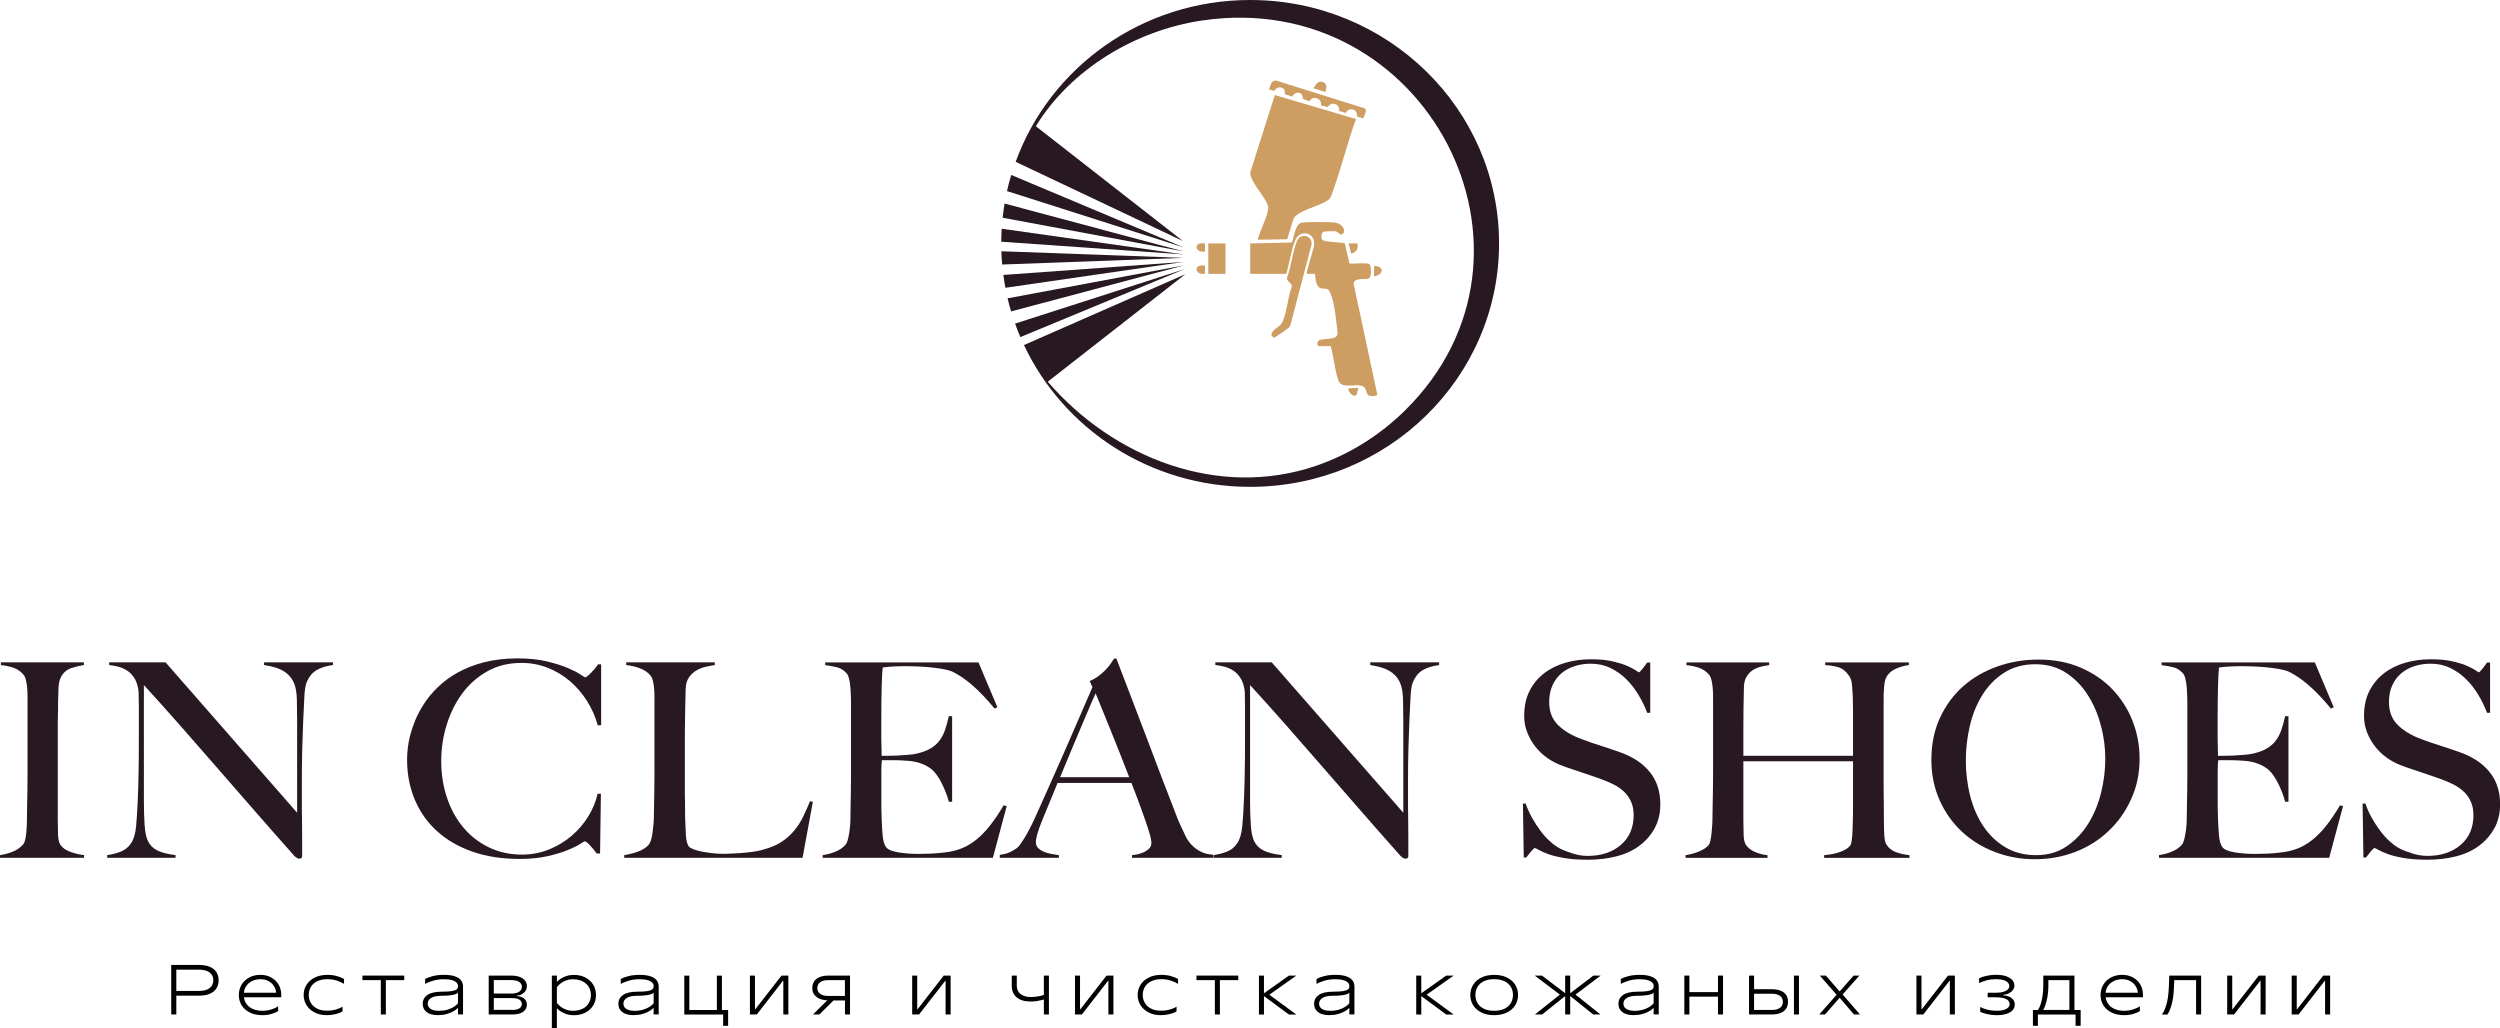 <svg width="197" height="81" viewBox="0 0 197 81" fill="none" xmlns="http://www.w3.org/2000/svg">
<g clip-path="url(#clip0_1089_812)">
<path d="M13.89 79.941H13.492V76.037H15.683C16.02 76.037 16.305 76.088 16.537 76.186C16.77 76.288 16.942 76.425 17.055 76.606C17.167 76.786 17.227 76.998 17.227 77.245C17.227 77.493 17.171 77.704 17.055 77.885C16.939 78.065 16.766 78.207 16.537 78.309C16.305 78.411 16.02 78.458 15.683 78.458H13.829V78.085H15.683C16.056 78.085 16.337 78.006 16.525 77.857C16.714 77.704 16.81 77.5 16.81 77.245C16.81 76.99 16.714 76.79 16.525 76.637C16.337 76.484 16.056 76.41 15.683 76.41H13.894V79.937L13.89 79.941Z" fill="black"/>
<path d="M20.674 79.996C20.297 79.996 19.972 79.929 19.691 79.788C19.41 79.65 19.198 79.462 19.045 79.223C18.893 78.983 18.821 78.713 18.821 78.407C18.821 78.101 18.893 77.834 19.037 77.594C19.182 77.351 19.382 77.163 19.639 77.026C19.896 76.888 20.189 76.818 20.514 76.818C20.838 76.818 21.119 76.884 21.368 77.022C21.617 77.159 21.813 77.343 21.954 77.583C22.094 77.822 22.162 78.097 22.162 78.407V78.587H19.222C19.25 78.799 19.322 78.983 19.446 79.144C19.571 79.305 19.735 79.427 19.948 79.517C20.16 79.607 20.401 79.65 20.674 79.65C20.927 79.65 21.167 79.615 21.396 79.54C21.621 79.466 21.797 79.384 21.918 79.289V79.674C21.797 79.756 21.621 79.831 21.396 79.898C21.171 79.964 20.931 79.996 20.674 79.996ZM21.765 78.23C21.745 78.038 21.685 77.857 21.581 77.697C21.48 77.536 21.336 77.406 21.155 77.308C20.975 77.21 20.766 77.163 20.53 77.163C20.281 77.163 20.064 77.21 19.872 77.304C19.679 77.398 19.527 77.524 19.414 77.685C19.302 77.846 19.234 78.03 19.222 78.23H21.765Z" fill="black"/>
<path d="M25.749 79.996C25.396 79.996 25.079 79.929 24.806 79.788C24.529 79.65 24.317 79.462 24.16 79.219C24.008 78.975 23.927 78.705 23.927 78.407C23.927 78.108 24.004 77.834 24.16 77.594C24.313 77.351 24.533 77.163 24.814 77.026C25.095 76.888 25.424 76.818 25.793 76.818C26.062 76.818 26.311 76.849 26.535 76.912C26.76 76.975 26.952 77.053 27.109 77.139V77.528C26.948 77.426 26.756 77.343 26.535 77.269C26.311 77.198 26.066 77.159 25.793 77.159C25.492 77.159 25.231 77.21 25.011 77.316C24.79 77.422 24.622 77.567 24.505 77.755C24.389 77.944 24.329 78.159 24.329 78.403C24.329 78.646 24.389 78.858 24.505 79.046C24.622 79.234 24.79 79.38 25.003 79.486C25.215 79.591 25.464 79.642 25.745 79.642C26.026 79.642 26.262 79.611 26.487 79.544C26.712 79.478 26.88 79.403 26.992 79.321V79.694C26.88 79.772 26.708 79.843 26.483 79.901C26.258 79.96 26.01 79.992 25.745 79.992L25.749 79.996Z" fill="black"/>
<path d="M30.008 79.941V77.234H28.56V76.876H31.854V77.234H30.405V79.941H30.008Z" fill="black"/>
<path d="M34.529 79.996C34.128 79.996 33.827 79.913 33.619 79.752C33.41 79.591 33.31 79.372 33.31 79.097C33.31 78.807 33.434 78.575 33.679 78.403C33.924 78.23 34.309 78.144 34.834 78.144C35.183 78.144 35.448 78.128 35.633 78.093C35.813 78.057 35.938 78.01 35.998 77.951C36.058 77.889 36.09 77.806 36.09 77.704C36.09 77.602 36.054 77.512 35.982 77.434C35.909 77.355 35.789 77.288 35.621 77.237C35.452 77.186 35.231 77.163 34.963 77.163C34.678 77.163 34.401 77.202 34.132 77.277C33.863 77.355 33.651 77.442 33.498 77.536V77.151C33.627 77.065 33.827 76.99 34.096 76.92C34.365 76.849 34.662 76.818 34.979 76.818C35.336 76.818 35.629 76.857 35.849 76.935C36.07 77.014 36.234 77.12 36.335 77.257C36.435 77.394 36.487 77.555 36.487 77.736V79.937H36.086V79.419C36.002 79.509 35.885 79.599 35.733 79.686C35.581 79.776 35.4 79.85 35.195 79.905C34.987 79.964 34.766 79.992 34.529 79.992V79.996ZM34.622 79.65C34.854 79.65 35.067 79.619 35.267 79.56C35.464 79.497 35.633 79.423 35.773 79.333C35.913 79.242 36.018 79.148 36.09 79.058V78.222C36.07 78.261 36.01 78.297 35.909 78.336C35.809 78.375 35.665 78.407 35.48 78.43C35.296 78.454 35.075 78.466 34.814 78.466C34.429 78.466 34.148 78.524 33.972 78.638C33.795 78.752 33.707 78.901 33.707 79.085C33.707 79.27 33.783 79.399 33.932 79.501C34.08 79.603 34.313 79.654 34.618 79.654L34.622 79.65Z" fill="black"/>
<path d="M38.51 79.941V76.876H40.267C40.544 76.876 40.776 76.916 40.965 76.986C41.153 77.061 41.294 77.159 41.382 77.284C41.474 77.41 41.518 77.547 41.518 77.704C41.518 77.834 41.486 77.955 41.418 78.065C41.35 78.175 41.258 78.265 41.137 78.336C41.017 78.407 40.876 78.446 40.716 78.458V78.485C40.981 78.505 41.181 78.575 41.318 78.701C41.454 78.826 41.518 78.979 41.518 79.168C41.518 79.395 41.422 79.58 41.23 79.725C41.037 79.87 40.752 79.941 40.375 79.941H38.51ZM40.351 79.584C40.612 79.584 40.808 79.54 40.933 79.454C41.057 79.368 41.121 79.258 41.121 79.121C41.121 78.983 41.061 78.866 40.937 78.779C40.812 78.693 40.62 78.65 40.351 78.65H38.843V78.293H40.251C40.551 78.293 40.772 78.246 40.913 78.148C41.053 78.05 41.125 77.92 41.125 77.759C41.125 77.598 41.053 77.473 40.913 77.375C40.772 77.277 40.551 77.23 40.251 77.23H38.911V79.58H40.351V79.584Z" fill="black"/>
<path d="M43.485 81V76.876H43.882V77.351H43.91C44.026 77.218 44.203 77.096 44.439 76.986C44.676 76.876 44.937 76.822 45.222 76.822C45.563 76.822 45.868 76.892 46.132 77.029C46.397 77.167 46.602 77.355 46.746 77.594C46.891 77.834 46.963 78.105 46.963 78.411C46.963 78.717 46.891 78.987 46.746 79.227C46.602 79.466 46.397 79.654 46.132 79.792C45.868 79.929 45.567 80 45.222 80C44.937 80 44.676 79.945 44.439 79.835C44.203 79.725 44.026 79.603 43.91 79.47H43.882V81.004H43.485V81ZM45.15 79.65C45.438 79.65 45.687 79.599 45.904 79.493C46.12 79.388 46.281 79.242 46.393 79.054C46.505 78.866 46.566 78.65 46.566 78.411C46.566 78.171 46.51 77.956 46.393 77.767C46.277 77.579 46.116 77.434 45.904 77.328C45.691 77.222 45.438 77.167 45.15 77.167C44.957 77.167 44.772 77.198 44.604 77.261C44.435 77.324 44.291 77.406 44.167 77.5C44.046 77.598 43.95 77.693 43.882 77.791V79.027C43.95 79.125 44.046 79.219 44.167 79.317C44.287 79.415 44.435 79.493 44.604 79.556C44.772 79.619 44.953 79.65 45.15 79.65Z" fill="black"/>
<path d="M49.947 79.996C49.546 79.996 49.245 79.913 49.036 79.752C48.828 79.591 48.727 79.372 48.727 79.097C48.727 78.807 48.852 78.575 49.097 78.403C49.341 78.23 49.727 78.144 50.252 78.144C50.601 78.144 50.866 78.128 51.05 78.093C51.231 78.057 51.355 78.01 51.415 77.951C51.476 77.889 51.508 77.806 51.508 77.704C51.508 77.602 51.472 77.512 51.399 77.434C51.327 77.355 51.207 77.288 51.038 77.237C50.87 77.186 50.649 77.163 50.38 77.163C50.096 77.163 49.819 77.202 49.55 77.277C49.281 77.355 49.069 77.442 48.916 77.536V77.151C49.044 77.065 49.245 76.99 49.514 76.92C49.783 76.849 50.08 76.818 50.396 76.818C50.754 76.818 51.046 76.857 51.267 76.935C51.488 77.014 51.652 77.12 51.752 77.257C51.853 77.394 51.905 77.555 51.905 77.736V79.937H51.504V79.419C51.419 79.509 51.303 79.599 51.151 79.686C50.998 79.776 50.818 79.85 50.613 79.905C50.404 79.964 50.184 79.992 49.947 79.992V79.996ZM50.039 79.65C50.272 79.65 50.485 79.619 50.685 79.56C50.882 79.497 51.05 79.423 51.191 79.333C51.331 79.242 51.435 79.148 51.508 79.058V78.222C51.488 78.261 51.427 78.297 51.327 78.336C51.227 78.375 51.082 78.407 50.898 78.43C50.713 78.454 50.493 78.466 50.232 78.466C49.847 78.466 49.566 78.524 49.389 78.638C49.213 78.752 49.125 78.901 49.125 79.085C49.125 79.27 49.201 79.399 49.349 79.501C49.498 79.603 49.73 79.654 50.035 79.654L50.039 79.65Z" fill="black"/>
<path d="M56.983 80.835V79.945H53.922V76.88H54.319V79.588H56.489V76.88H56.886V79.588H57.376V80.835H56.975H56.983Z" fill="black"/>
<path d="M59.093 79.941V76.876H59.49V79.529H59.519L61.581 76.876H62.122V79.941H61.725V77.288H61.697L59.635 79.941H59.093Z" fill="black"/>
<path d="M64.064 79.941L65.175 78.838V78.826C65.027 78.826 64.862 78.799 64.686 78.74C64.505 78.681 64.349 78.583 64.212 78.438C64.076 78.297 64.008 78.105 64.008 77.861C64.008 77.661 64.056 77.485 64.148 77.339C64.24 77.194 64.385 77.081 64.578 76.998C64.77 76.916 65.011 76.876 65.3 76.876H66.981V79.941H66.583V78.838H65.677L64.565 79.941H64.068H64.064ZM65.296 78.481H66.579V77.234H65.296C64.995 77.234 64.774 77.288 64.626 77.402C64.477 77.516 64.405 77.669 64.405 77.861C64.405 78.053 64.477 78.203 64.626 78.312C64.774 78.422 64.995 78.481 65.292 78.481H65.296Z" fill="black"/>
<path d="M71.88 79.941V76.876H72.277V79.529H72.305L74.367 76.876H74.909V79.941H74.512V77.288H74.484L72.422 79.941H71.88Z" fill="black"/>
<path d="M81.202 78.921C80.741 78.921 80.379 78.811 80.119 78.595C79.858 78.379 79.726 78.065 79.726 77.661V76.876H80.123V77.677C80.123 77.955 80.223 78.175 80.42 78.328C80.616 78.485 80.885 78.564 81.218 78.564C81.406 78.564 81.595 78.548 81.776 78.52C81.956 78.493 82.141 78.446 82.329 78.379V78.736C82.129 78.799 81.936 78.846 81.755 78.874C81.571 78.905 81.391 78.921 81.202 78.921ZM82.257 79.941V76.876H82.654V79.941H82.257Z" fill="black"/>
<path d="M84.709 79.941V76.876H85.106V79.529H85.134L87.196 76.876H87.738V79.941H87.341V77.288H87.313L85.251 79.941H84.709Z" fill="black"/>
<path d="M91.469 79.996C91.115 79.996 90.799 79.929 90.526 79.788C90.249 79.65 90.036 79.462 89.88 79.219C89.727 78.975 89.647 78.705 89.647 78.407C89.647 78.108 89.723 77.834 89.88 77.594C90.032 77.351 90.253 77.163 90.534 77.026C90.815 76.888 91.144 76.818 91.513 76.818C91.781 76.818 92.03 76.849 92.255 76.912C92.48 76.975 92.672 77.053 92.829 77.139V77.528C92.668 77.426 92.475 77.343 92.255 77.269C92.03 77.198 91.785 77.159 91.513 77.159C91.212 77.159 90.951 77.21 90.73 77.316C90.51 77.422 90.341 77.567 90.225 77.755C90.109 77.944 90.048 78.159 90.048 78.403C90.048 78.646 90.109 78.858 90.225 79.046C90.341 79.234 90.51 79.38 90.722 79.486C90.935 79.591 91.184 79.642 91.465 79.642C91.745 79.642 91.982 79.611 92.207 79.544C92.431 79.478 92.6 79.403 92.712 79.321V79.694C92.6 79.772 92.427 79.843 92.203 79.901C91.978 79.96 91.729 79.992 91.465 79.992L91.469 79.996Z" fill="black"/>
<path d="M95.73 79.941V77.234H94.282V76.876H97.576V77.234H96.127V79.941H95.73Z" fill="black"/>
<path d="M99.204 79.941V76.876H99.601V78.269L101.567 76.876H102.152L100.022 78.383L102.152 79.945H101.567L99.601 78.493V79.945H99.204V79.941Z" fill="black"/>
<path d="M104.771 79.996C104.37 79.996 104.069 79.913 103.86 79.752C103.652 79.591 103.551 79.372 103.551 79.097C103.551 78.807 103.676 78.575 103.92 78.403C104.165 78.23 104.55 78.144 105.076 78.144C105.425 78.144 105.69 78.128 105.874 78.093C106.055 78.057 106.179 78.01 106.239 77.951C106.299 77.889 106.331 77.806 106.331 77.704C106.331 77.602 106.295 77.512 106.223 77.434C106.151 77.355 106.031 77.288 105.862 77.237C105.694 77.186 105.473 77.163 105.204 77.163C104.919 77.163 104.642 77.202 104.374 77.277C104.105 77.355 103.892 77.442 103.74 77.536V77.151C103.868 77.065 104.069 76.99 104.338 76.92C104.606 76.849 104.903 76.818 105.22 76.818C105.577 76.818 105.87 76.857 106.091 76.935C106.311 77.014 106.476 77.12 106.576 77.257C106.676 77.394 106.729 77.555 106.729 77.736V79.937H106.327V79.419C106.243 79.509 106.127 79.599 105.974 79.686C105.822 79.776 105.641 79.85 105.437 79.905C105.228 79.964 105.008 79.992 104.771 79.992V79.996ZM104.859 79.65C105.092 79.65 105.304 79.619 105.505 79.56C105.702 79.497 105.87 79.423 106.01 79.333C106.151 79.242 106.255 79.148 106.327 79.058V78.222C106.307 78.261 106.247 78.297 106.147 78.336C106.047 78.375 105.902 78.407 105.718 78.43C105.533 78.454 105.312 78.466 105.052 78.466C104.667 78.466 104.386 78.524 104.209 78.638C104.033 78.752 103.944 78.901 103.944 79.085C103.944 79.27 104.021 79.399 104.169 79.501C104.318 79.603 104.55 79.654 104.855 79.654L104.859 79.65Z" fill="black"/>
<path d="M111.599 79.941V76.876H111.997V78.269L113.962 76.876H114.548L112.418 78.383L114.548 79.945H113.962L111.997 78.493V79.945H111.599V79.941Z" fill="black"/>
<path d="M117.741 79.996C117.356 79.996 117.023 79.929 116.742 79.788C116.458 79.65 116.241 79.462 116.089 79.219C115.936 78.975 115.86 78.705 115.86 78.407C115.86 78.108 115.936 77.834 116.089 77.594C116.241 77.351 116.458 77.163 116.742 77.026C117.027 76.888 117.36 76.818 117.741 76.818C118.122 76.818 118.459 76.888 118.74 77.026C119.025 77.163 119.242 77.351 119.394 77.594C119.547 77.838 119.623 78.108 119.623 78.407C119.623 78.705 119.547 78.98 119.394 79.219C119.242 79.462 119.025 79.65 118.74 79.788C118.455 79.925 118.122 79.996 117.741 79.996ZM117.741 79.65C118.054 79.65 118.319 79.599 118.544 79.493C118.768 79.388 118.937 79.242 119.049 79.054C119.162 78.866 119.222 78.65 119.222 78.403C119.222 78.156 119.166 77.94 119.049 77.755C118.933 77.571 118.764 77.422 118.544 77.316C118.323 77.21 118.054 77.159 117.741 77.159C117.428 77.159 117.164 77.21 116.939 77.316C116.714 77.422 116.546 77.567 116.434 77.755C116.321 77.944 116.261 78.159 116.261 78.403C116.261 78.646 116.317 78.866 116.434 79.054C116.55 79.242 116.718 79.388 116.939 79.493C117.16 79.599 117.428 79.65 117.741 79.65Z" fill="black"/>
<path d="M120.952 79.941L122.917 78.375L120.936 76.876H121.505L123.335 78.265V76.876H123.732V78.265L125.561 76.876H126.131L124.149 78.375L126.115 79.941H125.545L123.732 78.485V79.941H123.335V78.485L121.521 79.941H120.952Z" fill="black"/>
<path d="M128.751 79.996C128.35 79.996 128.049 79.913 127.84 79.752C127.632 79.591 127.531 79.372 127.531 79.097C127.531 78.807 127.656 78.575 127.9 78.403C128.145 78.23 128.53 78.144 129.056 78.144C129.405 78.144 129.669 78.128 129.854 78.093C130.035 78.057 130.159 78.01 130.219 77.951C130.279 77.889 130.311 77.806 130.311 77.704C130.311 77.602 130.275 77.512 130.203 77.434C130.131 77.355 130.01 77.288 129.842 77.237C129.674 77.186 129.453 77.163 129.184 77.163C128.899 77.163 128.622 77.202 128.354 77.277C128.085 77.355 127.872 77.442 127.72 77.536V77.151C127.848 77.065 128.049 76.99 128.318 76.92C128.586 76.849 128.883 76.818 129.2 76.818C129.557 76.818 129.85 76.857 130.071 76.935C130.291 77.014 130.456 77.12 130.556 77.257C130.656 77.394 130.709 77.555 130.709 77.736V79.937H130.307V79.419C130.223 79.509 130.107 79.599 129.954 79.686C129.802 79.776 129.621 79.85 129.417 79.905C129.208 79.964 128.987 79.992 128.751 79.992V79.996ZM128.839 79.65C129.072 79.65 129.284 79.619 129.485 79.56C129.682 79.497 129.85 79.423 129.99 79.333C130.131 79.242 130.235 79.148 130.307 79.058V78.222C130.287 78.261 130.227 78.297 130.127 78.336C130.027 78.375 129.882 78.407 129.698 78.43C129.513 78.454 129.292 78.466 129.032 78.466C128.647 78.466 128.366 78.524 128.189 78.638C128.013 78.752 127.924 78.901 127.924 79.085C127.924 79.27 128.001 79.399 128.149 79.501C128.297 79.603 128.53 79.654 128.835 79.654L128.839 79.65Z" fill="black"/>
<path d="M132.726 79.941V76.876H133.123V79.941H132.726ZM133.059 78.536V78.179H135.446V78.536H133.059ZM135.377 79.941V76.876H135.775V79.941H135.377Z" fill="black"/>
<path d="M139.609 77.948C140.034 77.948 140.355 78.038 140.572 78.214C140.789 78.391 140.897 78.634 140.897 78.944C140.897 79.254 140.789 79.497 140.572 79.674C140.355 79.85 140.034 79.941 139.609 79.941H137.824V76.876H138.221V79.584H139.605C139.902 79.584 140.123 79.525 140.271 79.411C140.42 79.297 140.492 79.14 140.492 78.944C140.492 78.748 140.42 78.591 140.271 78.477C140.123 78.364 139.902 78.305 139.605 78.305H138.153V77.948H139.605H139.609ZM141.362 79.941V76.876H141.759V79.941H141.362Z" fill="black"/>
<path d="M143.357 79.941L144.725 78.387L143.401 76.876H143.878L144.949 78.112H144.978L146.065 76.876H146.522L145.198 78.364L146.566 79.941H146.089L144.978 78.638H144.949L143.81 79.941H143.353H143.357Z" fill="black"/>
<path d="M151.015 79.941V76.876H151.412V79.529H151.44L153.502 76.876H154.044V79.941H153.647V77.288H153.619L151.557 79.941H151.015Z" fill="black"/>
<path d="M157.329 79.996C157.077 79.996 156.832 79.968 156.595 79.913C156.363 79.858 156.178 79.799 156.038 79.733V79.348C156.174 79.427 156.359 79.497 156.591 79.556C156.824 79.619 157.061 79.647 157.309 79.647C157.678 79.647 157.947 79.599 158.112 79.497C158.28 79.399 158.36 79.27 158.36 79.117C158.36 78.964 158.272 78.83 158.1 78.732C157.927 78.634 157.638 78.587 157.245 78.587H156.627V78.23H157.233C157.486 78.23 157.698 78.207 157.863 78.156C158.027 78.105 158.148 78.042 158.224 77.963C158.296 77.885 158.336 77.795 158.336 77.7C158.336 77.606 158.3 77.516 158.228 77.434C158.156 77.351 158.039 77.284 157.879 77.234C157.719 77.183 157.518 77.159 157.269 77.159C157.02 77.159 156.768 77.19 156.531 77.253C156.294 77.316 156.102 77.391 155.953 77.469V77.084C156.102 77.014 156.294 76.951 156.531 76.896C156.768 76.841 157.016 76.814 157.269 76.814C157.602 76.814 157.879 76.853 158.1 76.931C158.316 77.01 158.477 77.112 158.581 77.241C158.685 77.371 158.734 77.512 158.734 77.669C158.734 77.783 158.697 77.897 158.625 78.002C158.553 78.109 158.449 78.195 158.316 78.269C158.18 78.34 158.023 78.383 157.847 78.399V78.426C158.148 78.454 158.376 78.532 158.533 78.662C158.689 78.791 158.766 78.956 158.766 79.156C158.766 79.313 158.717 79.454 158.613 79.58C158.509 79.705 158.356 79.807 158.14 79.882C157.923 79.96 157.654 79.996 157.329 79.996Z" fill="black"/>
<path d="M160.193 80.835V79.588H160.586C160.65 79.509 160.714 79.383 160.779 79.207C160.843 79.03 160.899 78.807 160.943 78.54C160.987 78.273 161.011 77.971 161.011 77.638V76.88H163.466V79.588H163.956V80.835H163.555V79.945H160.586V80.835H160.185H160.193ZM161.007 79.584H163.069V77.234H161.412V77.634C161.412 78.077 161.368 78.469 161.284 78.815C161.2 79.16 161.108 79.415 161.007 79.572V79.584Z" fill="black"/>
<path d="M167.379 79.996C167.002 79.996 166.677 79.929 166.396 79.788C166.115 79.65 165.902 79.462 165.75 79.223C165.598 78.983 165.525 78.713 165.525 78.407C165.525 78.101 165.598 77.834 165.742 77.594C165.886 77.351 166.087 77.163 166.344 77.026C166.601 76.888 166.893 76.818 167.218 76.818C167.543 76.818 167.824 76.884 168.073 77.022C168.322 77.159 168.518 77.343 168.659 77.583C168.799 77.822 168.867 78.097 168.867 78.407V78.587H165.927C165.955 78.799 166.027 78.983 166.151 79.144C166.276 79.305 166.44 79.427 166.653 79.517C166.865 79.607 167.106 79.65 167.379 79.65C167.632 79.65 167.872 79.615 168.101 79.54C168.326 79.466 168.502 79.384 168.622 79.289V79.674C168.502 79.756 168.326 79.831 168.101 79.898C167.876 79.964 167.636 79.996 167.379 79.996ZM168.466 78.23C168.446 78.038 168.386 77.857 168.281 77.697C168.181 77.536 168.037 77.406 167.856 77.308C167.676 77.21 167.467 77.163 167.23 77.163C166.982 77.163 166.765 77.21 166.572 77.304C166.38 77.398 166.227 77.524 166.115 77.685C166.003 77.846 165.935 78.03 165.923 78.23H168.466Z" fill="black"/>
<path d="M170.376 79.901C170.496 79.768 170.612 79.513 170.717 79.14C170.825 78.768 170.885 78.316 170.905 77.795L170.941 76.876H173.449V79.941H173.052V77.234H171.331L171.306 77.83C171.286 78.359 171.226 78.807 171.118 79.183C171.01 79.556 170.901 79.811 170.789 79.945H170.38V79.905L170.376 79.901Z" fill="black"/>
<path d="M175.502 79.941V76.876H175.9V79.529H175.928L177.99 76.876H178.531V79.941H178.134V77.288H178.106L176.044 79.941H175.502Z" fill="black"/>
<path d="M180.586 79.941V76.876H180.983V79.529H181.011L183.073 76.876H183.615V79.941H183.217V77.288H183.189L181.127 79.941H180.586Z" fill="black"/>
<path d="M0 67.597V67.386C0.365 67.327 0.702 67.237 1.019 67.107C1.332 66.978 1.601 66.793 1.817 66.55C1.89 66.464 1.946 66.342 1.982 66.185C2.018 66.028 2.046 65.844 2.07 65.628C2.094 65.412 2.106 65.188 2.114 64.953C2.122 64.718 2.126 64.486 2.126 64.259C2.126 64.058 2.126 63.788 2.138 63.446C2.146 63.105 2.154 62.728 2.158 62.324C2.166 61.916 2.17 61.5 2.17 61.073V54.889C2.17 54.634 2.158 54.395 2.138 54.171C2.118 53.948 2.082 53.752 2.038 53.571C1.994 53.391 1.93 53.253 1.841 53.155C1.637 52.912 1.384 52.739 1.087 52.629C0.79 52.523 0.449 52.449 0.068 52.406V52.194H6.611V52.406C6.306 52.449 5.977 52.527 5.628 52.641C5.279 52.755 5.007 52.983 4.818 53.328C4.686 53.571 4.617 53.877 4.609 54.246C4.601 54.619 4.593 54.968 4.577 55.293C4.577 55.651 4.577 56.004 4.565 56.353C4.553 56.702 4.553 57.055 4.553 57.412V64.58C4.553 64.992 4.561 65.392 4.573 65.777C4.589 66.162 4.654 66.432 4.77 66.589C4.946 66.832 5.219 67.017 5.6 67.146C5.981 67.276 6.322 67.354 6.627 67.382V67.594H0V67.597Z" fill="#281822"/>
<path d="M24.933 52.814C24.605 53.014 24.352 53.32 24.179 53.732C24.079 53.944 24.011 54.34 23.983 54.921C23.955 55.498 23.922 56.114 23.894 56.773C23.866 57.385 23.842 58.111 23.818 58.946C23.794 59.782 23.786 60.676 23.786 61.63V62.999C23.786 63.497 23.786 64.007 23.798 64.529C23.806 65.051 23.81 65.565 23.81 66.079V67.468C23.81 67.527 23.79 67.57 23.754 67.609C23.718 67.644 23.662 67.664 23.59 67.664C23.473 67.664 23.341 67.594 23.196 67.448C21.957 66.052 20.825 64.769 19.806 63.596C18.783 62.426 17.813 61.308 16.886 60.245C15.959 59.182 15.053 58.146 14.162 57.13C13.271 56.117 12.333 55.07 11.338 53.983V63.015C11.338 63.741 11.354 64.4 11.394 64.984C11.43 65.569 11.522 66.004 11.667 66.291C11.827 66.621 12.08 66.864 12.421 67.029C12.766 67.193 13.235 67.311 13.833 67.382V67.594H8.449V67.382C8.798 67.338 9.151 67.248 9.5 67.115C9.849 66.981 10.126 66.754 10.331 66.44C10.535 66.142 10.668 65.698 10.724 65.114C10.78 64.529 10.824 63.831 10.856 63.015C10.884 62.403 10.908 61.677 10.92 60.841C10.937 60.006 10.941 59.111 10.941 58.154V55.545C10.941 55.258 10.932 54.909 10.92 54.497C10.876 54.085 10.772 53.744 10.616 53.481C10.455 53.218 10.267 53.01 10.046 52.861C9.825 52.712 9.589 52.606 9.336 52.539C9.079 52.476 8.834 52.429 8.602 52.402V52.19H13.043L23.413 64.043V56.769C23.413 56.2 23.405 55.654 23.393 55.133C23.377 54.611 23.313 54.203 23.196 53.905C23.048 53.504 22.791 53.179 22.418 52.931C22.045 52.684 21.511 52.508 20.809 52.406V52.194H26.237V52.406C25.696 52.476 25.262 52.614 24.937 52.814H24.933Z" fill="#281822"/>
<path d="M47.106 57.157C46.917 56.471 46.632 55.831 46.251 55.231C45.87 54.63 45.425 54.112 44.907 53.669C44.39 53.23 43.804 52.877 43.158 52.621C42.508 52.367 41.818 52.237 41.092 52.237C40.085 52.237 39.19 52.457 38.4 52.9C37.614 53.343 36.952 53.928 36.418 54.654C35.885 55.38 35.48 56.204 35.195 57.126C34.91 58.048 34.77 58.989 34.77 59.962C34.77 60.99 34.918 61.952 35.219 62.85C35.516 63.748 35.945 64.529 36.499 65.192C37.052 65.855 37.722 66.381 38.513 66.766C39.299 67.15 40.173 67.342 41.136 67.342C41.894 67.342 42.604 67.205 43.27 66.934C43.932 66.664 44.522 66.307 45.044 65.863C45.565 65.42 45.998 64.91 46.355 64.333C46.712 63.756 46.957 63.16 47.09 62.548H47.35L47.286 67.256H47.021C46.845 67.013 46.664 66.793 46.476 66.593C46.287 66.393 46.155 66.295 46.083 66.295C46.054 66.295 45.922 66.369 45.689 66.519C45.457 66.668 45.12 66.832 44.682 67.009C44.245 67.189 43.712 67.342 43.086 67.48C42.46 67.617 41.738 67.684 40.919 67.684C39.563 67.684 38.336 67.495 37.245 67.115C36.15 66.738 35.223 66.201 34.453 65.51C33.686 64.82 33.101 63.992 32.691 63.027C32.282 62.061 32.078 61.006 32.078 59.849C32.078 59.593 32.094 59.299 32.13 58.974C32.166 58.644 32.23 58.295 32.326 57.926C32.423 57.553 32.551 57.165 32.719 56.761C32.888 56.353 33.105 55.945 33.365 55.533C33.67 55.046 34.051 54.583 34.505 54.144C34.958 53.704 35.492 53.312 36.101 52.979C36.715 52.645 37.405 52.374 38.179 52.178C38.954 51.982 39.82 51.88 40.783 51.88C41.658 51.88 42.424 51.959 43.082 52.115C43.74 52.272 44.285 52.445 44.723 52.629C45.16 52.814 45.497 52.986 45.73 53.143C45.962 53.3 46.095 53.379 46.123 53.379C46.151 53.379 46.207 53.347 46.287 53.281C46.367 53.218 46.456 53.139 46.548 53.045C46.64 52.951 46.74 52.845 46.845 52.724C46.949 52.602 47.041 52.476 47.13 52.347H47.37V57.141L47.11 57.161L47.106 57.157Z" fill="#281822"/>
<path d="M63.233 67.597H49.188V67.386C49.553 67.327 49.914 67.237 50.271 67.107C50.628 66.978 50.909 66.801 51.114 66.57C51.186 66.483 51.25 66.358 51.298 66.197C51.346 66.036 51.391 65.844 51.419 65.628C51.447 65.416 51.475 65.188 51.495 64.953C51.515 64.718 51.527 64.486 51.527 64.259C51.527 64.058 51.527 63.788 51.539 63.446C51.547 63.105 51.555 62.728 51.559 62.324C51.567 61.916 51.571 61.5 51.571 61.073V54.932C51.571 54.678 51.559 54.438 51.539 54.215C51.519 53.995 51.487 53.799 51.443 53.626C51.399 53.453 51.334 53.32 51.246 53.218C51.042 52.975 50.769 52.79 50.428 52.661C50.087 52.531 49.726 52.449 49.345 52.406V52.194H56.325V52.406C56.136 52.433 55.908 52.476 55.647 52.535C55.386 52.59 55.138 52.684 54.905 52.814C54.672 52.943 54.472 53.124 54.303 53.359C54.135 53.595 54.042 53.904 54.03 54.289C54.014 54.787 54.006 55.246 53.998 55.658C53.99 56.074 53.982 56.478 53.978 56.879C53.97 57.279 53.966 57.691 53.966 58.118V62.014C53.966 62.387 53.966 62.768 53.978 63.16C53.986 63.552 53.99 63.992 53.99 64.474C54.006 64.93 54.022 65.365 54.046 65.781C54.066 66.193 54.143 66.503 54.275 66.703C54.331 66.773 54.452 66.844 54.624 66.915C54.801 66.985 55.009 67.048 55.258 67.095C55.507 67.146 55.776 67.189 56.068 67.225C56.361 67.26 56.65 67.28 56.943 67.28C57.059 67.28 57.244 67.28 57.501 67.268C57.753 67.26 58.038 67.248 58.343 67.225C58.648 67.201 58.961 67.17 59.282 67.127C59.603 67.084 59.888 67.028 60.136 66.954C60.722 66.797 61.203 66.589 61.593 66.334C61.982 66.079 62.311 65.781 62.587 65.447C62.864 65.114 63.097 64.749 63.285 64.357C63.474 63.964 63.658 63.556 63.835 63.129L64.052 63.191L63.241 67.601L63.233 67.597Z" fill="#281822"/>
<path d="M78.217 67.597H64.826V67.386C65.191 67.327 65.528 67.237 65.845 67.107C66.158 66.978 66.418 66.801 66.623 66.57C66.695 66.483 66.755 66.358 66.799 66.197C66.844 66.036 66.884 65.844 66.92 65.628C66.956 65.416 66.98 65.188 66.996 64.953C67.012 64.718 67.016 64.486 67.016 64.259C67.016 64.058 67.016 63.788 67.028 63.446C67.036 63.105 67.044 62.728 67.048 62.324C67.056 61.916 67.06 61.5 67.06 61.073V55.658C67.06 55.403 67.06 55.136 67.048 54.866C67.04 54.595 67.028 54.34 67.004 54.097C66.984 53.853 66.944 53.638 66.896 53.446C66.844 53.253 66.775 53.112 66.687 53.03C66.471 52.802 66.234 52.653 65.989 52.59C65.74 52.527 65.419 52.465 65.026 52.41V52.198H77.106L78.594 55.729L78.373 55.835C77.19 54.395 76.083 53.426 75.048 52.924C74.799 52.81 74.341 52.712 73.668 52.626C72.998 52.539 72.179 52.496 71.216 52.496C70.912 52.496 70.595 52.508 70.266 52.527C69.937 52.547 69.7 52.575 69.555 52.602C69.527 52.83 69.499 53.3 69.479 54.014C69.459 54.728 69.447 55.556 69.447 56.498V57.867C69.447 58.24 69.447 58.542 69.459 58.778C69.467 59.013 69.471 59.193 69.471 59.323V59.558H69.909C70.125 59.558 70.378 59.55 70.663 59.539C70.948 59.523 71.232 59.507 71.517 59.484C71.802 59.46 72.039 59.429 72.227 59.386C72.665 59.288 73.03 59.15 73.323 58.978C73.615 58.805 73.852 58.601 74.033 58.358C74.213 58.114 74.362 57.832 74.47 57.514C74.578 57.196 74.678 56.831 74.767 56.435H75.028V63.176H74.767C74.65 62.721 74.47 62.25 74.229 61.763C73.989 61.277 73.736 60.916 73.475 60.672C73.242 60.472 72.962 60.308 72.632 60.182C72.304 60.053 71.922 59.974 71.485 59.947C71.269 59.931 71.084 59.923 70.94 59.915C70.795 59.907 70.647 59.904 70.502 59.904H69.495C69.467 60.104 69.451 60.394 69.451 60.782V63.348C69.451 63.576 69.451 63.796 69.463 64C69.471 64.208 69.475 64.38 69.475 64.525C69.491 64.981 69.515 65.412 69.552 65.82C69.588 66.228 69.672 66.53 69.804 66.73C69.937 66.93 70.249 67.072 70.747 67.158C71.245 67.244 71.782 67.287 72.368 67.287C72.617 67.287 72.933 67.28 73.319 67.268C73.704 67.252 74.109 67.217 74.534 67.162C74.999 67.107 75.433 66.993 75.826 66.832C76.219 66.668 76.6 66.436 76.965 66.138C77.33 65.84 77.683 65.471 78.028 65.035C78.369 64.6 78.722 64.074 79.087 63.462L79.328 63.525L78.233 67.613L78.217 67.597Z" fill="#281822"/>
<path d="M89.2 67.597V67.386C89.244 67.386 89.348 67.37 89.517 67.343C89.685 67.315 89.858 67.264 90.042 67.193C90.223 67.123 90.383 67.021 90.524 66.895C90.664 66.766 90.732 66.605 90.732 66.405C90.732 66.275 90.692 66.067 90.612 65.773C90.532 65.483 90.419 65.126 90.271 64.702C90.122 64.278 89.958 63.815 89.769 63.301C89.581 62.787 89.376 62.254 89.156 61.697H83.335C83.118 62.238 82.905 62.756 82.701 63.246C82.496 63.741 82.291 64.235 82.087 64.733C81.782 65.502 81.626 66.048 81.626 66.358C81.626 66.542 81.682 66.699 81.802 66.817C81.918 66.938 82.067 67.036 82.251 67.115C82.436 67.193 82.632 67.252 82.841 67.287C83.054 67.323 83.254 67.354 83.443 67.386V67.597H78.781V67.362C79.162 67.319 79.483 67.221 79.756 67.064C80.025 66.907 80.181 66.801 80.225 66.742C80.326 66.644 80.494 66.409 80.727 66.036C80.96 65.663 81.245 65.118 81.581 64.388C81.886 63.717 82.231 62.956 82.608 62.097C82.986 61.238 83.379 60.359 83.78 59.456C84.181 58.554 84.578 57.636 84.971 56.718C85.365 55.796 85.738 54.937 86.087 54.14L85.866 53.669C86.131 53.555 86.367 53.422 86.576 53.261C86.785 53.1 86.973 52.939 87.134 52.771C87.294 52.598 87.43 52.433 87.539 52.276C87.647 52.119 87.731 51.99 87.792 51.892H87.968C88.421 53.077 88.851 54.199 89.26 55.262C89.669 56.325 90.058 57.349 90.431 58.334C90.804 59.319 91.165 60.272 91.514 61.191C91.864 62.109 92.213 63.019 92.566 63.917C92.726 64.361 92.874 64.725 93.015 65.02C93.151 65.314 93.308 65.644 93.484 66.016C93.512 66.075 93.581 66.173 93.681 66.314C93.781 66.46 93.918 66.605 94.086 66.754C94.254 66.903 94.463 67.036 94.708 67.15C94.957 67.264 95.245 67.331 95.582 67.343V67.597H89.192H89.2ZM86.335 54.63C86.247 54.815 86.119 55.109 85.95 55.509C85.782 55.91 85.573 56.392 85.328 56.965C85.08 57.534 84.807 58.181 84.51 58.903C84.213 59.625 83.888 60.406 83.535 61.245H88.983C88.734 60.606 88.482 59.962 88.229 59.319C87.972 58.679 87.727 58.059 87.487 57.467C87.246 56.875 87.025 56.333 86.829 55.843C86.632 55.348 86.468 54.948 86.335 54.634V54.63Z" fill="#281822"/>
<path d="M112.1 52.814C111.771 53.014 111.519 53.32 111.346 53.732C111.246 53.944 111.178 54.34 111.15 54.921C111.122 55.498 111.089 56.114 111.061 56.773C111.033 57.385 111.009 58.111 110.985 58.946C110.961 59.782 110.953 60.676 110.953 61.63V62.999C110.953 63.497 110.953 64.007 110.965 64.529C110.973 65.051 110.977 65.565 110.977 66.079V67.468C110.977 67.527 110.957 67.57 110.921 67.609C110.885 67.644 110.829 67.664 110.756 67.664C110.64 67.664 110.508 67.594 110.363 67.448C109.124 66.052 107.992 64.769 106.973 63.596C105.95 62.426 104.98 61.308 104.053 60.245C103.126 59.182 102.22 58.146 101.329 57.13C100.438 56.117 99.5 55.07 98.505 53.983V63.015C98.505 63.741 98.521 64.4 98.561 64.984C98.597 65.569 98.689 66.004 98.834 66.291C98.994 66.621 99.247 66.864 99.588 67.029C99.933 67.193 100.402 67.311 101 67.382V67.594H95.616V67.382C95.965 67.338 96.318 67.248 96.667 67.115C97.016 66.981 97.293 66.754 97.498 66.44C97.702 66.142 97.835 65.698 97.891 65.114C97.947 64.529 97.991 63.831 98.023 63.015C98.051 62.403 98.075 61.677 98.087 60.841C98.103 60.006 98.108 59.111 98.108 58.154V55.545C98.108 55.258 98.1 54.909 98.087 54.497C98.043 54.085 97.939 53.744 97.782 53.481C97.622 53.218 97.433 53.01 97.213 52.861C96.992 52.712 96.755 52.606 96.503 52.539C96.246 52.476 96.001 52.429 95.769 52.402V52.19H100.21L110.58 64.043V56.769C110.58 56.2 110.572 55.654 110.56 55.133C110.544 54.611 110.48 54.203 110.363 53.905C110.215 53.504 109.958 53.179 109.585 52.931C109.212 52.684 108.678 52.508 107.976 52.406V52.194H113.404V52.406C112.863 52.476 112.429 52.614 112.104 52.814H112.1Z" fill="#281822"/>
<path d="M130.408 65.224C130.123 65.765 129.73 66.228 129.225 66.613C128.723 66.997 128.121 67.284 127.419 67.468C126.717 67.652 125.955 67.747 125.121 67.747C124.406 67.747 123.793 67.703 123.283 67.617C122.774 67.531 122.348 67.429 122.015 67.307C121.678 67.186 121.43 67.076 121.261 66.974C121.093 66.876 120.988 66.825 120.944 66.825C120.9 66.825 120.804 66.911 120.66 67.084C120.511 67.256 120.383 67.417 120.266 67.574H120.07L120.006 63.317H120.222C120.355 63.702 120.523 64.078 120.724 64.439C120.928 64.804 121.149 65.145 121.39 65.467C121.63 65.789 121.887 66.071 122.156 66.311C122.425 66.554 122.685 66.738 122.934 66.868C123.183 66.997 123.512 67.123 123.917 67.252C124.322 67.382 124.719 67.445 125.101 67.445C126.18 67.445 127.054 67.154 127.724 66.577C128.394 66.001 128.731 65.22 128.731 64.235C128.731 63.835 128.667 63.486 128.535 63.188C128.402 62.889 128.226 62.626 127.997 62.407C127.772 62.187 127.504 61.999 127.199 61.838C126.894 61.681 126.565 61.54 126.212 61.41C125.863 61.281 125.558 61.175 125.293 61.088C125.032 61.002 124.788 60.92 124.559 60.841C124.334 60.763 124.102 60.684 123.857 60.606C123.616 60.527 123.327 60.425 122.994 60.296C122.613 60.155 122.252 59.959 121.899 59.707C121.55 59.456 121.245 59.166 120.98 58.828C120.716 58.495 120.507 58.122 120.347 57.714C120.186 57.306 120.106 56.879 120.106 56.419C120.106 55.651 120.25 54.987 120.535 54.43C120.82 53.873 121.209 53.41 121.695 53.041C122.18 52.669 122.742 52.398 123.375 52.218C124.009 52.037 124.679 51.951 125.377 51.951C126.035 51.951 126.597 52.002 127.062 52.111C127.528 52.221 127.913 52.335 128.21 52.465C128.51 52.594 128.735 52.712 128.888 52.818C129.04 52.924 129.124 52.979 129.14 52.979C129.184 52.979 129.277 52.892 129.413 52.724C129.554 52.551 129.678 52.382 129.798 52.21H130.039V56.168H129.798C129.622 55.698 129.397 55.231 129.12 54.768C128.843 54.305 128.523 53.889 128.157 53.528C127.792 53.163 127.375 52.869 126.91 52.641C126.444 52.414 125.923 52.3 125.357 52.3C124.904 52.3 124.479 52.363 124.078 52.492C123.676 52.622 123.327 52.814 123.026 53.069C122.73 53.324 122.493 53.642 122.328 54.022C122.16 54.399 122.076 54.831 122.076 55.317C122.076 56.074 122.308 56.678 122.774 57.134C123.239 57.589 123.845 57.954 124.587 58.224C124.876 58.338 125.149 58.436 125.405 58.523C125.662 58.609 125.911 58.691 126.16 58.77C126.408 58.848 126.657 58.931 126.914 59.017C127.167 59.103 127.435 59.197 127.712 59.295C128.703 59.653 129.469 60.17 130.015 60.849C130.56 61.528 130.833 62.371 130.833 63.384C130.833 64.066 130.693 64.682 130.408 65.224Z" fill="#281822"/>
<path d="M143.743 67.597V67.386C144.281 67.343 144.734 67.244 145.099 67.095C145.464 66.946 145.705 66.778 145.821 66.593C145.849 66.55 145.873 66.464 145.897 66.338C145.918 66.209 145.938 66.059 145.954 65.891C145.97 65.718 145.978 65.542 145.986 65.357C145.994 65.173 145.998 64.992 145.998 64.824C146.014 64.353 146.018 63.866 146.018 63.368V59.986H137.377V64.588C137.377 65 137.385 65.4 137.397 65.785C137.413 66.169 137.477 66.44 137.593 66.597C137.77 66.84 138.014 67.025 138.339 67.154C138.66 67.284 138.973 67.362 139.278 67.389V67.601H132.823V67.389C133.188 67.331 133.537 67.237 133.874 67.099C134.211 66.962 134.464 66.797 134.641 66.597C134.697 66.526 134.745 66.409 134.781 66.244C134.817 66.079 134.845 65.891 134.869 65.675C134.889 65.459 134.909 65.228 134.925 64.981C134.941 64.733 134.945 64.494 134.945 64.263C134.945 64.062 134.945 63.792 134.957 63.45C134.966 63.109 134.974 62.732 134.978 62.328C134.986 61.92 134.99 61.504 134.99 61.077V54.893C134.99 54.638 134.978 54.399 134.957 54.175C134.937 53.956 134.905 53.755 134.861 53.575C134.817 53.395 134.753 53.257 134.665 53.159C134.46 52.916 134.207 52.743 133.91 52.633C133.61 52.527 133.273 52.453 132.891 52.41V52.198H139.411V52.41C139.206 52.437 138.989 52.48 138.753 52.539C138.52 52.594 138.307 52.684 138.119 52.806C137.93 52.928 137.77 53.096 137.637 53.308C137.505 53.52 137.433 53.795 137.421 54.12C137.405 54.619 137.397 55.156 137.389 55.737C137.381 56.314 137.377 56.867 137.377 57.397V59.558H146.018V56.114C146.018 55.741 146.01 55.321 145.998 54.85C145.982 54.579 145.966 54.297 145.942 54.007C145.922 53.716 145.849 53.477 145.733 53.289C145.472 52.904 145.171 52.665 144.834 52.571C144.497 52.48 144.164 52.425 143.827 52.41V52.198H150.415V52.41C150.066 52.453 149.721 52.547 149.388 52.7C149.051 52.849 148.802 53.069 148.646 53.351C148.585 53.45 148.541 53.591 148.513 53.767C148.485 53.948 148.461 54.144 148.449 54.368C148.433 54.587 148.429 54.815 148.429 55.042V62.038C148.429 62.438 148.429 62.85 148.441 63.278C148.449 63.705 148.453 64.176 148.453 64.69C148.453 65.102 148.465 65.487 148.485 65.836C148.505 66.185 148.561 66.424 148.65 66.554C148.838 66.84 149.095 67.04 149.416 67.154C149.737 67.268 150.086 67.346 150.467 67.389V67.601H143.751L143.743 67.597Z" fill="#281822"/>
<path d="M167.942 62.956C167.505 63.925 166.911 64.769 166.157 65.483C165.407 66.197 164.532 66.746 163.534 67.13C162.535 67.515 161.476 67.707 160.352 67.707C159.229 67.707 158.194 67.519 157.203 67.138C156.212 66.762 155.342 66.224 154.599 65.534C153.853 64.843 153.268 64.015 152.838 63.05C152.409 62.085 152.192 61.029 152.192 59.872C152.192 58.648 152.417 57.542 152.87 56.565C153.32 55.588 153.929 54.76 154.696 54.081C155.462 53.402 156.357 52.884 157.388 52.52C158.415 52.155 159.498 51.974 160.637 51.974C161.877 51.974 162.988 52.19 163.975 52.618C164.958 53.045 165.796 53.618 166.478 54.34C167.16 55.062 167.69 55.894 168.055 56.831C168.42 57.773 168.6 58.758 168.6 59.786C168.6 60.928 168.384 61.983 167.942 62.952V62.956ZM165.547 57.177C165.323 56.294 164.978 55.49 164.52 54.772C164.063 54.054 163.489 53.465 162.803 53.018C162.117 52.567 161.307 52.343 160.376 52.343C159.446 52.343 158.607 52.567 157.917 53.018C157.223 53.465 156.657 54.05 156.212 54.764C155.767 55.478 155.438 56.286 155.225 57.192C155.013 58.099 154.908 59.013 154.908 59.943C154.908 60.873 155.025 61.846 155.257 62.744C155.49 63.643 155.839 64.435 156.296 65.118C156.754 65.8 157.331 66.35 158.025 66.766C158.719 67.178 159.522 67.386 160.445 67.386C161.367 67.386 162.162 67.158 162.84 66.699C163.517 66.24 164.083 65.655 164.536 64.933C164.99 64.212 165.327 63.403 165.555 62.505C165.78 61.606 165.896 60.708 165.896 59.809C165.896 58.911 165.784 58.059 165.555 57.177H165.547Z" fill="#281822"/>
<path d="M183.519 67.597H170.128V67.386C170.493 67.327 170.83 67.237 171.147 67.107C171.46 66.978 171.721 66.801 171.925 66.57C171.998 66.483 172.058 66.358 172.102 66.197C172.146 66.036 172.186 65.844 172.222 65.628C172.258 65.416 172.282 65.189 172.299 64.953C172.315 64.718 172.319 64.486 172.319 64.259C172.319 64.058 172.319 63.788 172.331 63.447C172.339 63.105 172.347 62.728 172.351 62.324C172.359 61.916 172.363 61.5 172.363 61.073V55.658C172.363 55.403 172.363 55.137 172.351 54.866C172.343 54.595 172.331 54.34 172.307 54.097C172.286 53.854 172.246 53.638 172.198 53.446C172.146 53.253 172.078 53.112 171.99 53.03C171.773 52.802 171.536 52.653 171.292 52.59C171.043 52.527 170.722 52.465 170.329 52.41V52.198H182.408L183.896 55.729L183.676 55.835C182.492 54.395 181.385 53.426 180.35 52.924C180.101 52.81 179.644 52.712 178.97 52.626C178.3 52.539 177.482 52.496 176.519 52.496C176.214 52.496 175.897 52.508 175.568 52.528C175.239 52.547 175.002 52.575 174.858 52.602C174.83 52.83 174.802 53.3 174.782 54.014C174.762 54.728 174.75 55.556 174.75 56.498V57.867C174.75 58.24 174.75 58.542 174.762 58.778C174.77 59.013 174.774 59.193 174.774 59.323V59.558H175.211C175.428 59.558 175.68 59.55 175.965 59.539C176.25 59.523 176.535 59.507 176.82 59.484C177.105 59.46 177.341 59.429 177.53 59.386C177.967 59.288 178.332 59.15 178.625 58.978C178.918 58.805 179.155 58.601 179.335 58.358C179.516 58.114 179.664 57.832 179.772 57.514C179.881 57.196 179.981 56.831 180.069 56.435H180.33V63.176H180.069C179.953 62.721 179.772 62.25 179.532 61.763C179.291 61.277 179.038 60.916 178.777 60.673C178.545 60.472 178.264 60.308 177.935 60.182C177.606 60.053 177.225 59.974 176.788 59.947C176.571 59.931 176.386 59.923 176.242 59.915C176.098 59.907 175.949 59.904 175.805 59.904H174.798C174.77 60.104 174.754 60.394 174.754 60.782V63.348C174.754 63.576 174.754 63.796 174.766 64C174.774 64.208 174.778 64.38 174.778 64.525C174.794 64.981 174.818 65.412 174.854 65.82C174.89 66.228 174.974 66.53 175.107 66.73C175.239 66.93 175.552 67.072 176.049 67.158C176.547 67.244 177.085 67.287 177.67 67.287C177.919 67.287 178.236 67.28 178.621 67.268C179.006 67.252 179.411 67.217 179.837 67.162C180.302 67.107 180.735 66.993 181.128 66.832C181.521 66.668 181.903 66.436 182.268 66.138C182.633 65.84 182.986 65.471 183.331 65.035C183.672 64.6 184.025 64.074 184.39 63.462L184.631 63.525L183.535 67.613L183.519 67.597Z" fill="#281822"/>
<path d="M196.575 65.224C196.29 65.765 195.897 66.228 195.391 66.613C194.89 66.997 194.288 67.284 193.586 67.468C192.884 67.652 192.122 67.746 191.287 67.746C190.573 67.746 189.959 67.703 189.45 67.617C188.94 67.531 188.515 67.429 188.182 67.307C187.849 67.185 187.596 67.076 187.428 66.974C187.259 66.872 187.155 66.825 187.111 66.825C187.067 66.825 186.97 66.911 186.826 67.083C186.682 67.256 186.549 67.417 186.433 67.574H186.236L186.172 63.317H186.393C186.525 63.701 186.69 64.078 186.894 64.439C187.099 64.804 187.319 65.145 187.56 65.467C187.801 65.789 188.054 66.071 188.326 66.311C188.595 66.554 188.856 66.738 189.105 66.868C189.353 66.997 189.682 67.123 190.092 67.252C190.501 67.382 190.894 67.444 191.275 67.444C192.354 67.444 193.229 67.154 193.899 66.577C194.569 66.001 194.906 65.22 194.906 64.235C194.906 63.835 194.841 63.486 194.709 63.187C194.577 62.889 194.4 62.626 194.172 62.407C193.947 62.187 193.678 61.999 193.373 61.838C193.068 61.681 192.739 61.54 192.39 61.41C192.041 61.281 191.732 61.175 191.472 61.088C191.211 61.002 190.966 60.92 190.737 60.841C190.513 60.763 190.276 60.684 190.035 60.606C189.795 60.527 189.506 60.425 189.173 60.296C188.792 60.155 188.431 59.958 188.078 59.707C187.725 59.456 187.42 59.166 187.159 58.828C186.898 58.495 186.686 58.122 186.525 57.714C186.365 57.306 186.284 56.879 186.284 56.419C186.284 55.651 186.429 54.987 186.718 54.43C187.007 53.873 187.392 53.41 187.877 53.041C188.363 52.669 188.924 52.398 189.558 52.217C190.192 52.037 190.858 51.951 191.56 51.951C192.214 51.951 192.779 52.002 193.245 52.111C193.71 52.217 194.095 52.335 194.392 52.465C194.689 52.594 194.918 52.712 195.07 52.818C195.223 52.924 195.307 52.979 195.323 52.979C195.367 52.979 195.455 52.892 195.596 52.724C195.732 52.551 195.86 52.382 195.977 52.21H196.217V56.168H195.977C195.8 55.697 195.576 55.231 195.299 54.768C195.022 54.305 194.701 53.889 194.336 53.528C193.971 53.163 193.554 52.869 193.088 52.641C192.623 52.414 192.105 52.3 191.536 52.3C191.082 52.3 190.657 52.363 190.256 52.492C189.855 52.621 189.506 52.814 189.205 53.069C188.904 53.324 188.671 53.642 188.503 54.022C188.334 54.399 188.25 54.83 188.25 55.317C188.25 56.074 188.483 56.678 188.948 57.133C189.414 57.589 190.015 57.953 190.762 58.224C191.05 58.338 191.323 58.436 191.58 58.522C191.837 58.609 192.085 58.691 192.334 58.77C192.583 58.848 192.832 58.931 193.088 59.017C193.341 59.103 193.61 59.197 193.887 59.295C194.874 59.652 195.644 60.17 196.189 60.849C196.735 61.528 197.008 62.371 197.008 63.384C197.008 64.066 196.863 64.682 196.583 65.224H196.575Z" fill="#281822"/>
<path d="M104.831 19.574C105.566 19.508 105.806 20.575 105.144 20.83C104.177 21.206 103.82 19.665 104.831 19.574Z" fill="#CE9D61"/>
<path d="M102.019 21.442C101.738 21.187 101.979 20.677 102.388 20.857C102.885 21.077 102.364 21.756 102.019 21.442Z" fill="#CE9D61"/>
<path d="M102.892 19.99C102.656 20.218 102.114 20.021 102.294 19.629C102.523 19.131 103.221 19.676 102.892 19.99Z" fill="#CE9D61"/>
<path d="M93.297 20.912L79.674 24.541C79.573 24.2 79.481 23.859 79.397 23.509L93.293 20.912H93.297Z" fill="#281822"/>
<path d="M93.274 20.637L79.225 22.678C79.16 22.344 79.108 22.007 79.064 21.665L93.278 20.637H93.274Z" fill="#281822"/>
<path d="M93.273 20.32L78.971 20.845C78.939 20.5 78.919 20.151 78.907 19.798L93.273 20.32Z" fill="#281822"/>
<path d="M93.273 19.814L79.008 17.157C79.048 16.781 79.1 16.408 79.16 16.039L93.273 19.814Z" fill="#281822"/>
<path d="M93.272 19.496L79.352 15.058C79.448 14.631 79.556 14.207 79.684 13.787L93.272 19.496Z" fill="#281822"/>
<path d="M93.338 21.206L80.404 26.562C80.256 26.213 80.116 25.86 79.991 25.499L93.342 21.206H93.338Z" fill="#281822"/>
<path d="M93.273 20.049L78.899 19.048C78.899 18.703 78.911 18.366 78.935 18.024L93.273 20.049Z" fill="#281822"/>
<path d="M94.953 19.182V19.814C94.187 19.99 93.962 19.025 94.953 19.182Z" fill="#CE9D61"/>
<path d="M94.953 20.932V21.563C94.187 21.74 93.962 20.775 94.953 20.932Z" fill="#CE9D61"/>
<path d="M96.57 19.19V21.583H95.214V19.182C95.527 19.174 95.844 19.19 96.157 19.182C96.322 19.182 96.442 19.182 96.574 19.186L96.57 19.19Z" fill="#CE9D61"/>
<path d="M101.793 22.611C101.833 22.281 101.363 22.199 101.42 21.881C101.749 20.991 101.853 19.841 102.21 18.978C102.483 18.323 103.437 18.546 103.353 19.268L101.672 25.663C101.636 25.863 100.381 26.629 100.381 26.629C100.381 26.629 100.244 26.499 100.216 26.46C100.023 26.158 100.786 25.742 100.942 25.553C101.359 25.047 101.492 23.282 101.789 22.615L101.793 22.611Z" fill="#CE9D61"/>
<path d="M104.426 7.251L103.503 6.952C103.76 6.517 103.92 6.391 104.185 6.45C104.739 6.568 104.43 7.255 104.43 7.255L104.426 7.251Z" fill="#CE9D61"/>
<path d="M98.516 13.595L100.457 7.49L106.852 9.381C106.178 11.221 105.721 13.152 105.059 14.992C104.826 15.639 104.87 15.69 104.224 16.008C103.643 16.294 102.243 16.671 101.954 17.201C101.825 17.436 101.488 18.805 101.412 18.852L99.157 18.892C99.061 18.837 99.194 18.601 99.222 18.511C99.398 17.973 99.984 16.796 99.932 16.306C99.92 16.177 99.852 16.047 99.795 15.929C99.502 15.333 98.475 14.195 98.52 13.587L98.516 13.595Z" fill="#CE9D61"/>
<path d="M106.271 19.182H106.953C107.106 19.562 106.821 19.939 106.464 19.974L106.271 19.182Z" fill="#CE9D61"/>
<path d="M106.27 30.595L107.045 30.564L106.888 31.141C106.495 31.333 106.158 30.67 106.266 30.595H106.27Z" fill="#CE9D61"/>
<path d="M100.598 6.36L107.49 8.522C107.57 8.545 107.634 8.616 107.634 8.698C107.634 8.879 107.466 9.189 107.426 9.334C107.117 9.236 106.928 9.181 106.928 9.181C106.928 9.181 106.988 8.769 106.663 8.647C106.226 8.479 106.058 8.898 106.058 8.898L105.508 8.742C105.508 8.742 105.612 8.337 105.195 8.192C104.838 8.071 104.626 8.435 104.626 8.435L104.084 8.302C104.084 8.302 104.18 7.894 103.771 7.749C103.362 7.604 103.189 7.976 103.189 7.976L102.68 7.8C102.68 7.8 102.672 7.647 102.604 7.502C102.443 7.156 101.95 7.294 101.837 7.615L101.232 7.415C101.372 6.858 100.67 6.678 100.413 7.172L100 7.043C100.128 6.705 100.205 6.254 100.598 6.364V6.36Z" fill="#CE9D61"/>
<path d="M108.277 21.775V20.951C109.119 20.987 109.047 21.646 108.277 21.775Z" fill="#CE9D61"/>
<path d="M98.513 19.182L101.802 19.111C101.967 18.695 102.051 17.663 102.564 17.55C102.925 17.471 104.787 17.487 105.204 17.534C105.653 17.585 106.127 18.083 105.818 18.421C105.629 18.625 105.441 18.264 105.268 18.232C105.096 18.201 104.498 18.213 104.325 18.26C104.097 18.319 104.105 18.684 104.169 18.864C104.309 19.099 105.665 19.072 105.97 19.174L106.339 20.759C106.636 20.814 107.759 20.669 107.924 20.822C108.068 20.959 108.068 21.76 107.924 21.901C107.707 22.109 106.688 21.799 106.668 22.372L108.53 31.093C108.494 31.219 108.193 31.219 107.984 31.195C107.86 31.18 107.751 31.101 107.715 30.984C107.647 30.784 107.595 30.485 107.31 30.403C106.853 30.266 105.918 30.552 105.589 30.191C105.26 29.834 105.064 27.829 104.851 27.276H103.912C103.812 27.276 103.74 26.958 103.916 26.837C104.249 26.609 105.413 26.872 105.409 26.244C105.284 25.299 105.188 23.863 104.811 23.043C104.618 22.623 104.37 22.799 104.057 22.705C103.7 22.599 103.647 21.893 103.623 21.579H102.978C102.897 21.497 103.499 19.676 103.543 19.382C103.712 18.299 102.424 17.997 102.039 18.986C101.734 19.762 101.601 20.767 101.361 21.579H98.516V19.178L98.513 19.182Z" fill="#CE9D61"/>
<path d="M118.126 19.182C118.126 29.775 109.344 38.364 98.512 38.364C90.605 38.364 83.789 33.785 80.688 27.19L93.406 21.607L82.574 30.07C82.574 30.07 82.578 30.097 82.61 30.132C87.753 36.065 96.009 39.341 103.72 36.7C106.355 35.798 108.734 34.287 110.696 32.361C123.293 19.982 112.385 -0.977 94.741 1.613C89.454 2.389 84.367 5.469 81.623 9.946C81.587 9.919 81.599 9.985 81.623 9.946L93.213 18.994L80.034 12.751C82.73 5.32 89.987 0 98.512 0C109.344 0 118.126 8.588 118.126 19.182Z" fill="#281822"/>
</g>
<defs>
<clipPath id="clip0_1089_812">
<rect width="197" height="81" fill="white"/>
</clipPath>
</defs>
</svg>
